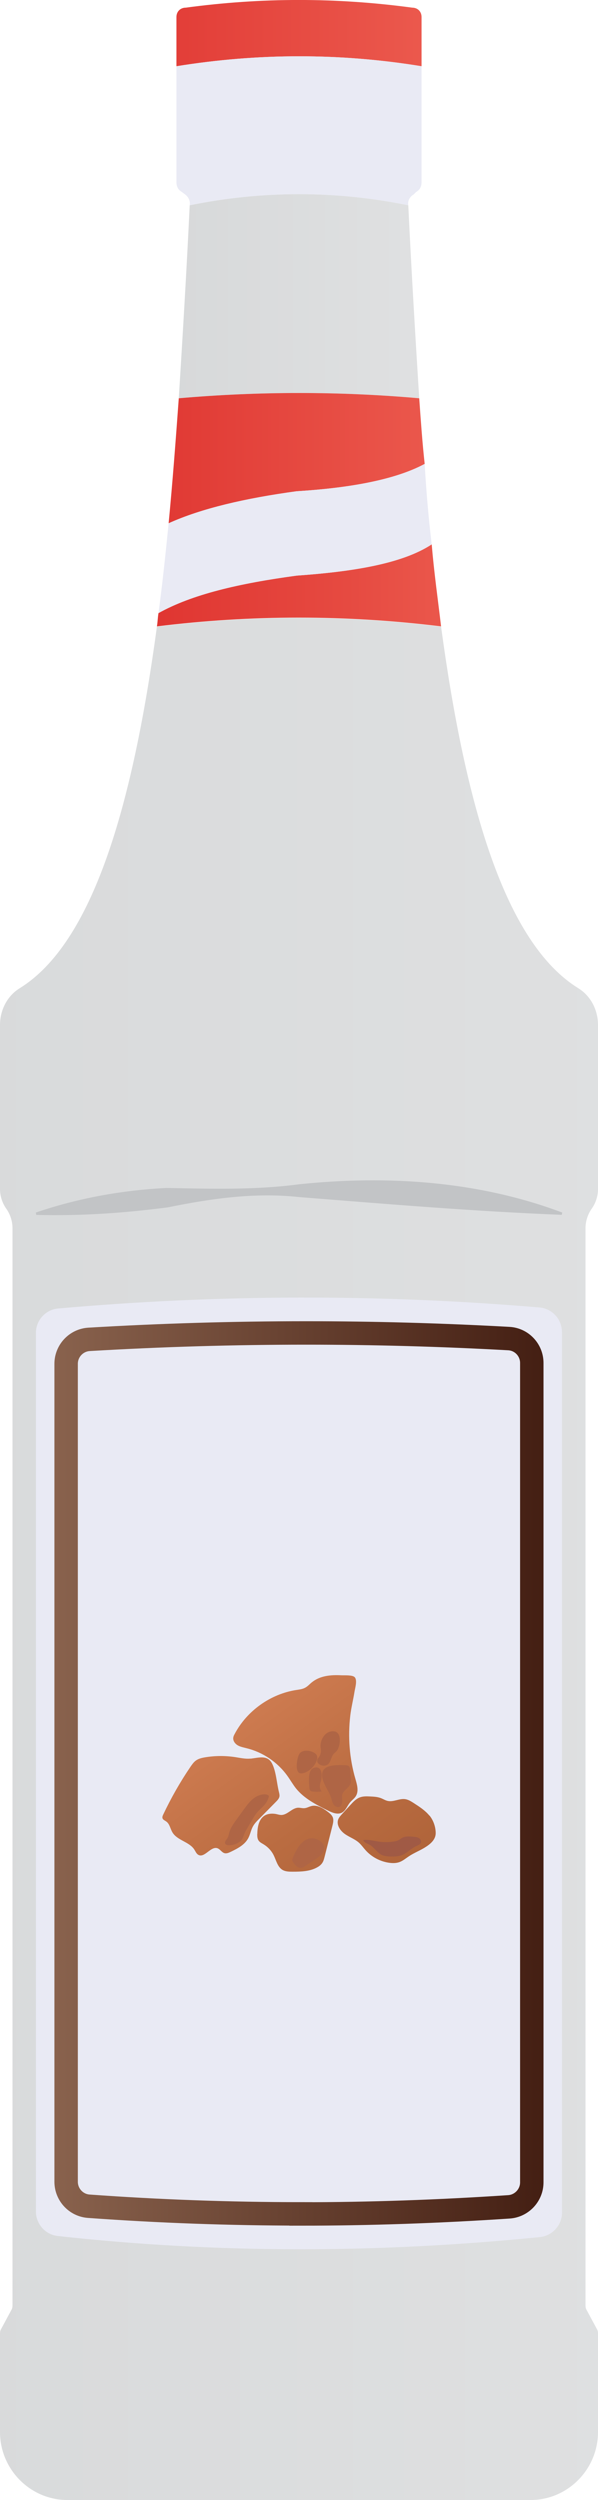 <?xml version="1.0" encoding="UTF-8"?>
<svg id="a" data-name="Layer 1" xmlns="http://www.w3.org/2000/svg" xmlns:xlink="http://www.w3.org/1999/xlink" viewBox="0 0 7.66 32">
  <defs>
    <linearGradient id="b" x1="-.515" y1=".424" x2="8.338" y2=".424" gradientUnits="userSpaceOnUse">
      <stop offset="0" stop-color="#db2726"/>
      <stop offset="1" stop-color="#f37160"/>
    </linearGradient>
    <linearGradient id="c" x1="-.172" y1="3.791" x2="8.076" y2="3.791" gradientUnits="userSpaceOnUse">
      <stop offset="0" stop-color="#d1d3d4"/>
      <stop offset="1" stop-color="#e6e7e8"/>
    </linearGradient>
    <linearGradient id="d" x1="-.54" y1="5.864" x2="8.126" y2="5.864" gradientUnits="userSpaceOnUse">
      <stop offset="0" stop-color="#db2726"/>
      <stop offset=".288" stop-color="#e03833"/>
      <stop offset=".856" stop-color="#ef6456"/>
      <stop offset="1" stop-color="#f37160"/>
    </linearGradient>
    <linearGradient id="e" x1="-.54" y1="7.493" x2="8.126" y2="7.493" gradientUnits="userSpaceOnUse">
      <stop offset="0" stop-color="#db2726"/>
      <stop offset=".215" stop-color="#de302d"/>
      <stop offset=".576" stop-color="#e64a41"/>
      <stop offset="1" stop-color="#f37160"/>
    </linearGradient>
    <linearGradient id="f" x1="-10.598" y1="19.954" x2="18.194" y2="19.954" xlink:href="#c"/>
    <linearGradient id="g" x1=".697" y1="22.7" x2="6.962" y2="22.7" gradientUnits="userSpaceOnUse">
      <stop offset="0" stop-color="#89624d"/>
      <stop offset="1" stop-color="#441f13"/>
    </linearGradient>
    <linearGradient id="h" x1="2.021" y1="20.937" x2="4.834" y2="24.872" gradientUnits="userSpaceOnUse">
      <stop offset=".209" stop-color="#d37f54"/>
      <stop offset=".636" stop-color="#ba6c41"/>
      <stop offset=".97" stop-color="#ac6137"/>
    </linearGradient>
    <linearGradient id="i" x1="1.585" y1="21.248" x2="4.398" y2="25.184" xlink:href="#h"/>
    <linearGradient id="j" x1="2.732" y1="20.429" x2="5.545" y2="24.364" xlink:href="#h"/>
    <linearGradient id="k" x1="2.814" y1="20.37" x2="5.627" y2="24.305" xlink:href="#h"/>
  </defs>
  <path d="m5.4.218v.63c-1.04-.17-2.09-.17-3.14,0V.218c0-.07.05-.12.12-.12C3.35-.033,4.31-.033,5.28.098c.07,0,.12.05.12.12Z" style="fill: url(#b);"/>
  <path d="m5.4.848v1.48c0,.06-.02.1-.07.13l-.03.03c-.05.03-.08.08-.07.14-.93-.19-1.87-.19-2.8,0,.01-.06-.02-.11-.06-.14l-.04-.03c-.05-.03-.07-.07-.07-.13V.848c1.05-.17,2.1-.17,3.14,0Z" style="fill: #e9eaf4;"/>
  <path d="m5.37,5.098c-1.02-.09-2.05-.09-3.08,0,.05-.8.1-1.63.14-2.47.93-.19,1.87-.19,2.8,0,.04.84.09,1.67.14,2.47Z" style="fill: url(#c);"/>
  <path d="m5.44,5.938c-.39.21-.99.31-1.64.35-.66.09-1.22.22-1.64.41.05-.52.09-1.05.13-1.6,1.03-.09,2.06-.09,3.08,0,.02.28.04.57.07.84Z" style="fill: url(#d);"/>
  <path d="m5.65,8.018c-1.22-.15-2.43-.15-3.64,0,.01-.06.01-.11.02-.17.43-.24,1.03-.38,1.77-.48.71-.05,1.35-.15,1.73-.4.03.36.08.71.12,1.05Z" style="fill: url(#e);"/>
  <path d="m5.53,6.968c-.38.25-1.02.35-1.73.4-.74.1-1.34.24-1.77.48.05-.37.09-.75.13-1.15.42-.19.98-.32,1.64-.41.65-.04,1.25-.14,1.64-.35.02.35.05.7.09,1.03Z" style="fill: #e9eaf4;"/>
  <path d="m7.5,15.721v13.779c0,.02,0,.04.01.06l.14.26c.01.02.01.04.01.06v1.25c0,.48-.39.87-.86.87H.86c-.47,0-.86-.39-.86-.87v-1.25c0-.02,0-.04.01-.06l.14-.26c.01-.02.01-.04.01-.06v-13.779c0-.09-.03-.18-.08-.25s-.08-.16-.08-.25v-2.1c0-.19.09-.37.25-.47.94-.58,1.45-2.34,1.76-4.63,1.21-.15,2.42-.15,3.64,0,.31,2.29.82,4.05,1.76,4.63.16.1.25.28.25.47v2.1c0,.09-.03.18-.08.25s-.08.16-.08.25Z" style="fill: url(#f);"/>
  <path d="m7.199,17.049v11.273c0,.16-.123.297-.283.313-2.085.209-4.145.211-6.177-.014-.158-.017-.279-.154-.279-.313v-11.247c0-.161.124-.298.285-.312,2.055-.182,4.112-.187,6.167-.013.161.014.286.151.286.313Z" style="fill: #e9eaf4;"/>
  <path d="m3.854,28.338c-.911,0-1.821-.033-2.718-.098-.163-.012-.289-.15-.289-.313v-10.47c0-.165.129-.303.294-.313.928-.055,1.858-.082,2.779-.082.862,0,1.732.024,2.598.072.165.009.294.147.294.312v10.489c0,.164-.129.302-.293.313-.898.06-1.79.091-2.665.091Z" style="fill: none; stroke: url(#g); stroke-miterlimit: 10; stroke-width: .3px;"/>
  <path d="m.458,15.521c.543-.185,1.105-.286,1.672-.315.571.011,1.136.028,1.701-.047,1.129-.118,2.297-.043,3.371.362l-.006.029c-1.139-.045-2.236-.138-3.363-.227-.564-.062-1.127.018-1.68.131-.557.073-1.116.112-1.689.097l-.005-.03Z" style="fill: #c2c4c6;"/>
  <g>
    <path d="m3.295,23.476c-0.0.03.001.063.02.087.015.02.039.031.06.044.055.033.101.081.13.139.033.066.049.149.112.188.038.023.085.024.129.024.11 0.0.226-.003.321-.058.025-.014.048-.033.063-.057.015-.023.021-.05.028-.076.033-.132.067-.264.1-.396.009-.036.018-.074.005-.108-.012-.031-.04-.053-.066-.073-.06-.045-.132-.09-.205-.073-.031.007-.059.025-.091.028-.028.003-.055-.007-.083-.006-.079.004-.135.092-.214.093-.029 0-.057-.012-.086-.015-.177-.02-.221.122-.222.259Z" style="fill: url(#h);"/>
    <path d="m3.21,22.51c-.067.007-.134-.009-.2-.019-.127-.019-.257-.018-.383.003-.042.007-.086.017-.12.043-.027.02-.046.048-.065.075-.133.195-.25.401-.351.614-.007.015-.015.033-.009.049.007.02.031.028.048.041.044.031.051.093.079.139.062.104.216.119.281.221.015.024.026.052.05.066.08.046.16-.115.246-.084.035.013.054.053.09.063.026.007.054-.005.079-.017.087-.042.179-.089.225-.175.025-.046.033-.1.058-.147.021-.04.054-.073.086-.105.071-.072.141-.143.212-.215.02-.02.04-.042.044-.069.002-.017-.002-.034-.006-.051-.029-.112-.037-.273-.092-.374-.059-.107-.171-.068-.271-.057Z" style="fill: url(#i);"/>
    <path d="m3.994,21.534c-.029.024-.054.053-.087.07-.034.018-.073.022-.111.028-.332.051-.635.268-.791.565-.008.014-.015.029-.017.046-.005.039.022.077.056.097s.074.027.112.037c.211.051.401.18.527.357.038.053.07.11.11.16.105.129.258.207.407.281.056.028.124.056.18.027.05-.027.068-.089.105-.132.023-.028.054-.048.073-.079.04-.064.016-.147-.005-.219-.077-.263-.098-.541-.066-.813.012-.101.037-.199.053-.299.007-.047.041-.153.003-.192-.029-.03-.131-.022-.171-.024-.131-.007-.272.004-.377.09Z" style="fill: url(#j);"/>
    <path d="m5.5,23.24c-.054-.066-.127-.113-.198-.159-.036-.023-.073-.047-.115-.052-.074-.009-.149.04-.222.023-.03-.007-.056-.024-.084-.035-.044-.017-.093-.02-.14-.022-.045-.002-.092-.004-.134.013-.046.018-.082.056-.115.092-.038.041-.076.082-.113.123-.018.02-.036.04-.046.064-.027.068.022.143.081.186s.131.066.185.115c.031.028.055.063.083.094.078.088.188.146.304.162.044.006.089.006.131-.009.044-.016.08-.047.119-.073.064-.043.136-.071.202-.111.069-.042.143-.1.143-.186-0-.079-.029-.164-.079-.225Z" style="fill: url(#k);"/>
  </g>
  <path d="m4.108,22.381c.009.043-.003.09-.032.123-.007.007-.014.015-.012.048.023.052.102.066.142.027.035-.035.036-.094.07-.131.013-.014.03-.025.041-.04.044-.062.064-.233-.035-.246-.122-.016-.193.125-.173.22Z" style="fill: #af6545;"/>
  <path d="m3.964,22.888c.001.011.003.022.009.03.009.011.025.014.04.015.037.003.074.002.11-.003-.036-.028-.028-.084-.014-.127.021-.062.023-.211-.09-.174-.08.026-.062.194-.055.259Z" style="fill: #af6545;"/>
  <path d="m3.821,22.685c.022.022.058.016.087.004.064-.026.117-.078.144-.142.013-.029.019-.066-.002-.09-.046-.052-.168-.069-.211-.013-.033.043-.057.2-.017.24Z" style="fill: #af6545;"/>
  <path d="m4.241,23.011c.009.03.015.061.032.087s.053.043.08.028c.024-.013.031-.044.031-.072s-.007-.055-0-.082c.016-.059.092-.088.107-.147.004-.016.003-.033.002-.049l-.007-.115c-.001-.02-.004-.043-.02-.056-.012-.009-.027-.009-.042-.01-.086-.002-.269-.015-.295.095-.024.105.083.227.112.32Z" style="fill: #af6545;"/>
  <path d="m3.743,23.804c0.0.012.006.023.012.033.024.04.063.079.109.071.018-.003.034-.014.049-.024.045-.03.089-.06.134-.09.051-.034.107-.079.106-.14-.001-.047-.038-.087-.082-.106-.165-.074-.272.098-.328.256Z" style="fill: #af6545;"/>
  <path d="m3.104,23.538c.01-.019.016-.04.024-.06.011-.027.025-.052.04-.077.017-.029.034-.059.051-.088.025-.043.049-.086.082-.122.051-.056.122-.1.144-.199-.006-.016-.026-.022-.043-.024-.059-.004-.118.022-.164.06s-.081.087-.116.135c-.032.045-.064.089-.097.134-.034.048-.069.096-.086.153-.009.031-.013.066-.034.091-.099.119.149.091.198-.003Z" style="fill: #af6545;"/>
  <path d="m4.859,23.725c.045.035.106.039.163.039.04,0,.08-.002.117-.015.073-.025.126-.089.196-.12.022-.01.049-.02.057-.043.007-.022-.006-.046-.026-.058s-.043-.015-.066-.017c-.05-.005-.103-.01-.147.013-.019.01-.036.025-.056.034-.016.008-.034.011-.052.014-.066.01-.132.01-.198 0-.064-.009-.13-.03-.195-.018.021.04.056.042.091.064.046.03.073.073.116.106Z" style="fill: #a05a45;"/>
</svg>